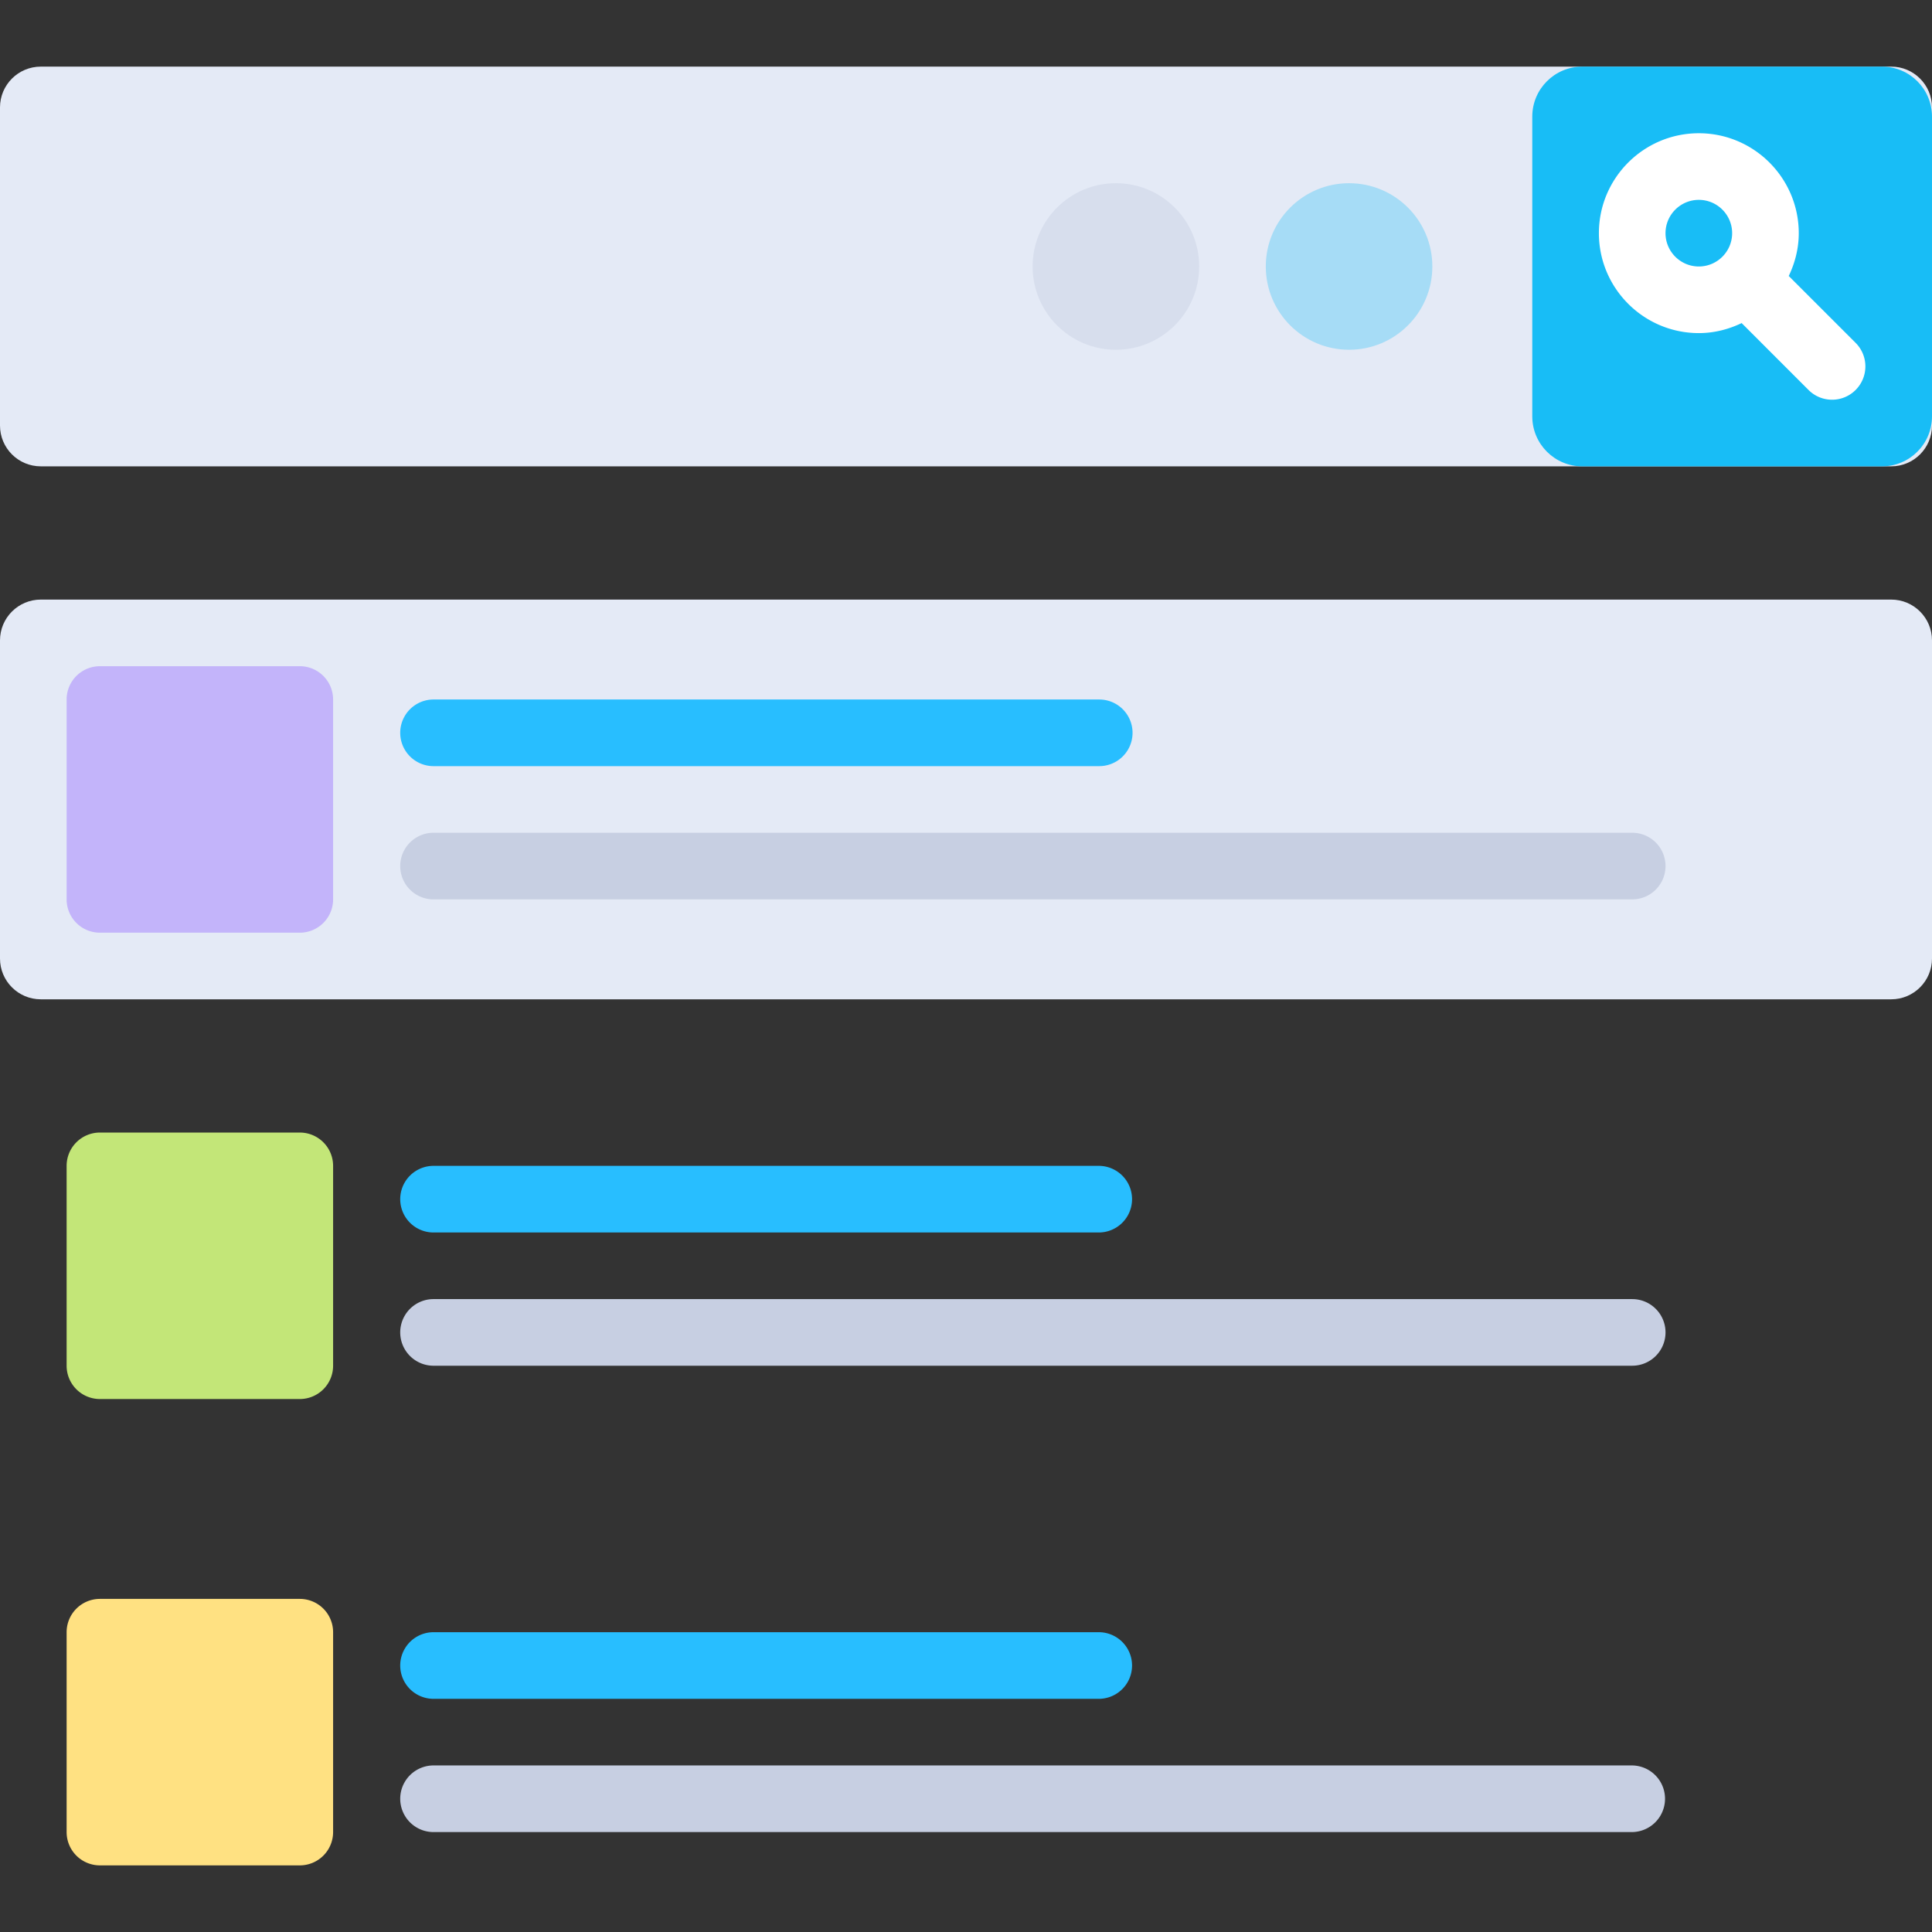 <svg xmlns="http://www.w3.org/2000/svg" version="1.1" xmlns:xlink="http://www.w3.org/1999/xlink" width="512" height="512" x="0" y="0" viewBox="0 0 512 512" style="enable-background:new 0 0 512 512" xml:space="preserve" class=""><rect x="0" y="0" width="512" height="512" fill="#333333" stroke="none"/><g><path d="M501.188 123.586H10.812C4.841 123.586 0 118.745 0 112.775V28.467c0-5.971 4.841-10.812 10.812-10.812h490.377c5.971 0 10.812 4.841 10.812 10.812v84.308c-.001 5.97-4.842 10.811-10.813 10.811z" style="" fill="#e4eaf6" data-original="#e4eaf6" class=""></path><path d="M419.31 123.586h79.448c7.313 0 13.241-5.929 13.241-13.241V30.897c0-7.313-5.929-13.241-13.241-13.241H419.31c-7.313 0-13.241 5.929-13.241 13.241v79.448c0 7.312 5.929 13.241 13.241 13.241z" style="" fill="#18bdf6" data-original="#18bdf6"></path><path d="m491.758 90.862-17.655-17.655c-.023-.023-.054-.029-.076-.051 1.657-3.457 2.663-7.281 2.663-11.363 0-14.603-11.88-26.483-26.483-26.483s-26.483 11.88-26.483 26.483 11.88 26.483 26.483 26.483c4.083 0 7.906-1.006 11.363-2.663.022.023.028.054.051.076l17.655 17.655c1.724 1.725 3.982 2.586 6.241 2.586s4.518-.862 6.241-2.586a8.822 8.822 0 0 0 0-12.482zm-41.551-20.241c-4.866 0-8.828-3.961-8.828-8.828s3.961-8.828 8.828-8.828 8.828 3.961 8.828 8.828-3.962 8.828-8.828 8.828z" style="" fill="#ffffff" data-original="#ffffff"></path><circle cx="357.517" cy="70.621" r="22.069" style="" fill="#a6dcf6" data-original="#a6dcf6"></circle><circle cx="295.724" cy="70.621" r="22.069" style="" fill="#d7deed" data-original="#d7deed"></circle><path d="M501.188 264.828H10.812C4.841 264.828 0 259.987 0 254.016v-84.308c0-5.971 4.841-10.812 10.812-10.812h490.377c5.971 0 10.812 4.841 10.812 10.812v84.308c-.001 5.971-4.842 10.812-10.813 10.812z" style="" fill="#e4eaf6" data-original="#e4eaf6" class=""></path><path d="M79.448 247.172H26.483a8.829 8.829 0 0 1-8.828-8.828v-52.966a8.829 8.829 0 0 1 8.828-8.828h52.966a8.829 8.829 0 0 1 8.828 8.828v52.966a8.83 8.83 0 0 1-8.829 8.828z" style="" fill="#c3b4fa" data-original="#c3b4fa"></path><path d="M432.552 238.345H114.759a8.829 8.829 0 0 1 0-17.656h317.793a8.829 8.829 0 0 1 8.828 8.828 8.83 8.83 0 0 1-8.828 8.828z" style="" fill="#c7cfe2" data-original="#c7cfe2"></path><path d="M291.31 203.034H114.759a8.829 8.829 0 0 1 0-17.656H291.31a8.828 8.828 0 0 1 0 17.656z" style="" fill="#28beff" data-original="#28beff"></path><path d="M79.448 370.759H26.483a8.829 8.829 0 0 1-8.828-8.828v-52.966a8.829 8.829 0 0 1 8.828-8.828h52.966a8.829 8.829 0 0 1 8.828 8.828v52.966a8.83 8.83 0 0 1-8.829 8.828z" style="" fill="#c3e678" data-original="#c3e678"></path><path d="M432.552 361.931H114.759a8.829 8.829 0 0 1 0-17.656h317.793a8.829 8.829 0 0 1 8.828 8.828 8.83 8.83 0 0 1-8.828 8.828z" style="" fill="#c7cfe2" data-original="#c7cfe2"></path><path d="M291.31 326.621H114.759a8.829 8.829 0 0 1 0-17.656H291.31a8.829 8.829 0 0 1 0 17.656z" style="" fill="#28beff" data-original="#28beff"></path><path d="M79.448 494.345H26.483a8.829 8.829 0 0 1-8.828-8.828v-52.966a8.829 8.829 0 0 1 8.828-8.828h52.966a8.829 8.829 0 0 1 8.828 8.828v52.966a8.83 8.83 0 0 1-8.829 8.828z" style="" fill="#ffe182" data-original="#ffe182"></path><path d="M432.552 485.517H114.759a8.829 8.829 0 0 1 0-17.656h317.793a8.829 8.829 0 0 1 0 17.656z" style="" fill="#c7cfe2" data-original="#c7cfe2"></path><path d="M291.31 450.207H114.759a8.829 8.829 0 0 1 0-17.656H291.31a8.829 8.829 0 0 1 0 17.656z" style="" fill="#28beff" data-original="#28beff"></path></g></svg>